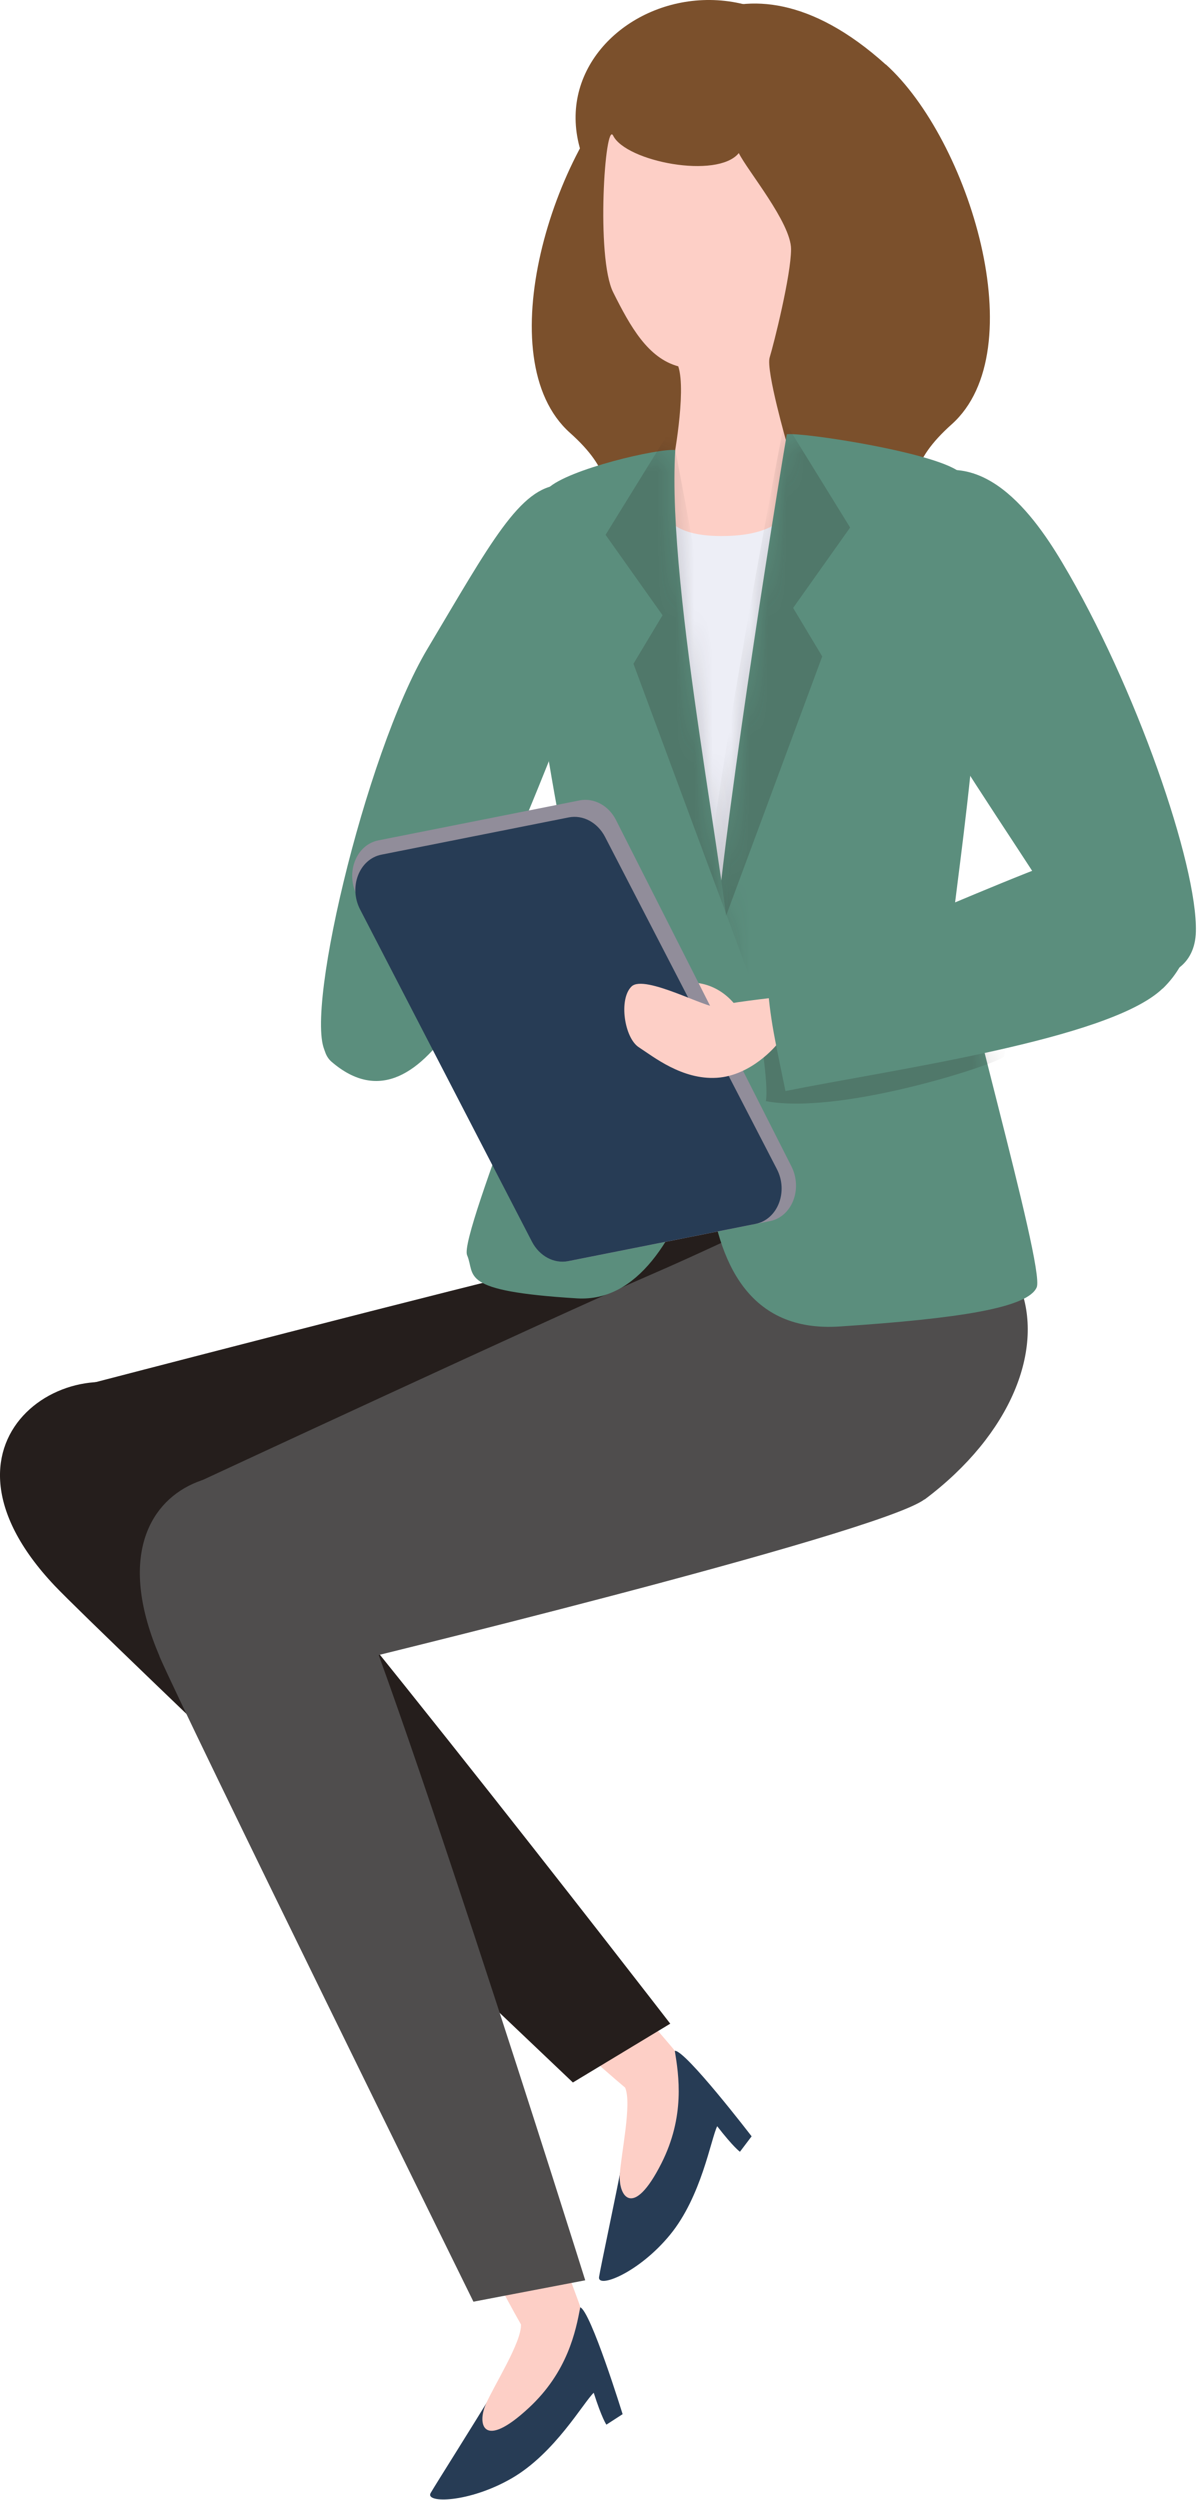 <svg width="65" height="135" viewBox="0 0 65 135" fill="none" xmlns="http://www.w3.org/2000/svg">
<path d="M17.7 56.946C16.203 55.62 19.699 40.716 23.099 35.028C26.499 29.329 28.092 26.293 30.273 26.186C31.845 26.111 32.722 34.557 31.161 37.54C29.589 40.523 22.778 61.437 17.7 56.946Z" fill="#5B8E7D"/>
<path d="M17.913 57.331C15.657 55.396 22.297 44.64 24.895 41.71C26.167 42.715 28.049 44.148 29.268 44.608C26.969 51.002 23.056 61.758 17.913 57.331Z" fill="#5B8E7D"/>
<path d="M47.859 3.476C52.35 7.517 55.899 18.915 51.419 22.914C46.94 26.912 51.419 28.591 52.617 30.184C56.573 35.455 45.699 38.043 41.23 33.392C39.402 31.488 37.445 27.725 38.664 24.186C39.872 20.647 40.77 21 39.968 18.99C39.167 16.98 37.937 16.124 38.814 13.58C39.691 11.035 36.151 6.031 35.243 4.588C34.334 3.144 39.723 -3.848 47.859 3.486V3.476Z" fill="#7B502C"/>
<path d="M34.36 3.936C29.869 7.977 26.32 19.375 30.799 23.374C35.279 27.372 30.799 29.051 29.602 30.644C25.646 35.915 36.52 38.503 40.989 33.852C42.817 31.948 44.774 28.185 43.555 24.646C42.347 21.107 41.449 21.46 42.25 19.45C43.052 17.44 44.282 16.584 43.405 14.04C42.528 11.495 46.067 6.491 46.976 5.048C47.885 3.604 42.496 -3.388 34.36 3.946V3.936Z" fill="#7B502C"/>
<path d="M48.664 69.669H35.406L35.406 24.518H48.664L48.664 69.669Z" fill="#EDEEF6"/>
<path d="M41.009 16.477C43.457 15.323 49.562 7.55 43.863 2.257C41.939 0.472 39.672 -0.159 37.577 0.033C33.482 0.407 30.092 3.936 31.375 8.148C36.561 8.48 40.998 16.488 40.998 16.488L41.009 16.477Z" fill="#7B502C"/>
<path d="M33.13 7.325C32.691 6.459 32.189 13.901 33.13 15.782C34.071 17.664 35.012 19.332 36.648 19.781C37.107 21.171 36.348 25.084 36.348 25.084C36.348 25.084 33.75 29.19 39.47 28.933C44.87 28.688 42.528 23.994 42.528 23.994C42.528 23.994 41.373 19.995 41.587 19.3C41.801 18.605 42.742 14.874 42.742 13.452C42.742 12.03 40.379 9.207 39.919 8.266C38.764 9.688 33.825 8.726 33.13 7.325Z" fill="#FDCFC6"/>
<path d="M33.715 116.275C33.191 118.991 32.475 122.294 32.368 122.947C32.261 123.599 34.506 122.743 36.206 120.669C37.906 118.595 38.409 115.505 38.751 114.81C39.638 115.954 39.98 116.189 39.98 116.189L40.611 115.355C40.611 115.355 37.04 110.704 36.463 110.736C34.816 114.393 33.715 116.286 33.715 116.286V116.275Z" fill="#273C55"/>
<path d="M2.728 83.291C0.087 80.586 6.181 75.689 9.763 79.998C13.345 84.306 35.99 110.063 36.461 110.737C36.675 112.052 37.028 114.265 35.734 116.82C34.205 119.836 33.424 118.595 33.489 117.441C33.553 116.286 34.151 113.602 33.777 112.725C28.495 108.288 9.56 90.294 2.728 83.291Z" fill="#FDCFC6"/>
<path d="M43.146 82.714C40.345 84.114 9.916 85.226 9.916 85.226L4.431 74.823C4.431 74.823 25.173 69.424 30.765 68.13C42.248 65.468 48.15 62.078 50.277 72.236C51.026 75.828 48.438 80.083 43.157 82.714H43.146Z" fill="#251E1C"/>
<path d="M2.963 85.633C5.305 88.103 30.954 112.448 30.954 112.448L36.215 109.272C36.215 109.272 13.302 79.592 8.951 75.839C4.599 72.086 -4.778 77.464 2.963 85.633Z" fill="#251E1C"/>
<path d="M26.851 128.828C25.419 131.191 23.601 134.046 23.27 134.612C22.938 135.179 25.344 135.158 27.664 133.811C29.984 132.463 31.524 129.726 32.08 129.202C32.518 130.582 32.764 130.924 32.764 130.924L33.641 130.357C33.641 130.357 31.909 124.755 31.342 124.583C28.53 127.449 26.841 128.839 26.841 128.839L26.851 128.828Z" fill="#273C55"/>
<path d="M9.213 87.14C7.673 83.687 15.082 81.206 16.953 86.488C18.825 91.77 31.142 123.771 31.355 124.572C31.11 125.877 30.671 128.079 28.565 130.025C26.084 132.324 25.785 130.891 26.245 129.833C26.704 128.774 28.191 126.465 28.148 125.513C24.737 119.515 13.201 96.079 9.223 87.14H9.213Z" fill="#FDCFC6"/>
<path d="M49.955 80.96C47.443 82.842 18.243 89.909 18.243 89.909L10.449 80.148C10.449 80.148 29.887 71.113 35.147 68.836C45.967 64.163 51.163 59.769 55.077 69.381C56.456 72.781 54.681 77.432 49.955 80.971V80.96Z" fill="#4F4D4D"/>
<path d="M8.612 89.428C9.949 92.55 25.58 124.284 25.58 124.284L31.621 123.129C31.621 123.129 20.405 87.354 17.625 82.329C14.846 77.304 4.186 79.1 8.623 89.439L8.612 89.428Z" fill="#4F4D4D"/>
<path d="M51.943 25.576C50.905 24.486 43.389 23.331 42.512 23.449C41.261 30.869 38.556 48.478 38.556 52.541C38.556 56.604 35.584 72.278 45.367 71.626C51.857 71.199 55.546 70.611 56.016 69.509C56.487 68.408 51.397 51.044 51.558 49.173C51.718 47.302 54.605 28.388 51.953 25.566L51.943 25.576Z" fill="#5B8E7D"/>
<mask id="mask0_178_3403" style="mask-type:luminance" maskUnits="userSpaceOnUse" x="38" y="23" width="19" height="49">
<path d="M51.943 25.576C50.905 24.486 43.389 23.331 42.512 23.449C41.261 30.869 38.556 48.478 38.556 52.541C38.556 56.604 35.584 72.278 45.367 71.626C51.857 71.199 55.546 70.611 56.016 69.509C56.487 68.408 51.397 51.044 51.558 49.173C51.718 47.302 54.605 28.388 51.953 25.566L51.943 25.576Z" fill="white"/>
</mask>
<g mask="url(#mask0_178_3403)">
<g opacity="0.2">
<g style="mix-blend-mode:multiply">
<path d="M42.394 22.754L45.933 28.485L42.854 32.826L44.426 35.445C44.426 35.445 37.957 52.894 37.722 53.514C37.487 47.88 42.384 22.754 42.384 22.754H42.394Z" fill="#251E1C"/>
</g>
</g>
<g opacity="0.2">
<g style="mix-blend-mode:multiply">
<path d="M45.936 54.455L40.986 55.289C40.986 55.289 41.553 58.529 41.381 59.459C45.626 60.25 54.49 57.246 54.254 57.022L55.142 52.146L45.947 54.455H45.936Z" fill="#251E1C"/>
</g>
</g>
</g>
<path d="M29.611 26.368C30.691 25.331 35.62 24.187 36.486 24.304C36.005 31.97 39.49 48.372 39.49 52.435C39.49 56.498 37.683 70.493 31.183 70.108C24.693 69.713 25.708 68.868 25.238 67.777C24.767 66.687 31.3 51.216 31.14 49.345C30.98 47.474 26.66 29.19 29.59 26.368H29.611Z" fill="#5B8E7D"/>
<mask id="mask1_178_3403" style="mask-type:luminance" maskUnits="userSpaceOnUse" x="25" y="24" width="15" height="47">
<path d="M29.611 26.368C30.691 25.331 35.62 24.187 36.486 24.304C36.005 31.97 39.49 48.372 39.49 52.435C39.49 56.498 37.683 70.493 31.183 70.108C24.693 69.713 25.708 68.868 25.238 67.777C24.767 66.687 31.3 51.216 31.14 49.345C30.98 47.474 26.66 29.19 29.59 26.368H29.611Z" fill="white"/>
</mask>
<g mask="url(#mask1_178_3403)">
<g opacity="0.2">
<g style="mix-blend-mode:multiply">
<path d="M36.259 23.149L32.72 28.88L35.799 33.221L34.227 35.841C34.227 35.841 40.696 53.29 40.931 53.91C41.166 48.275 36.27 23.149 36.27 23.149H36.259Z" fill="#251E1C"/>
</g>
</g>
<g opacity="0.2">
<g style="mix-blend-mode:multiply">
<path d="M34.766 59.17L37.461 63.169C37.461 63.169 41.406 71.509 35.461 63.864C35.162 64.89 34.638 64.805 34.039 64.441C30.404 62.228 27.122 56.465 27.122 56.465L26.758 52.584L30.671 54.583L34.766 59.16V59.17Z" fill="#251E1C"/>
</g>
</g>
</g>
<path d="M40.121 54.85C39.212 53.193 37.641 52.862 36.7 53.15C35.759 53.439 35.737 54.22 35.737 54.22L40.121 54.84V54.85Z" fill="#FDCFC6"/>
<path d="M30.721 68.097L41.594 65.938C42.792 65.703 43.38 64.206 42.76 62.976L33.287 44.287C32.891 43.496 32.089 43.068 31.32 43.218L20.446 45.377C19.248 45.613 18.66 47.109 19.28 48.339L28.753 67.028C29.149 67.82 29.951 68.247 30.721 68.097Z" fill="#918D9A"/>
<path d="M30.7 68.097L40.815 66.088C42.023 65.852 42.611 64.334 41.969 63.115L32.689 45.185C32.282 44.404 31.491 43.987 30.732 44.137L20.618 46.147C19.41 46.382 18.822 47.901 19.463 49.12L28.744 67.05C29.15 67.83 29.941 68.247 30.7 68.097Z" fill="#273C55"/>
<path d="M41.928 53.856C41.928 53.856 39.105 54.166 38.709 54.347C38.314 54.529 34.828 52.583 34.123 53.267C33.417 53.952 33.738 56.047 34.518 56.55C35.299 57.053 36.849 58.314 38.731 58.197C40.612 58.079 41.949 56.432 41.949 56.432V53.856H41.928Z" fill="#FDCFC6"/>
<path d="M57.388 30.366C55.666 27.479 52.662 23.502 48.674 26.357C45.327 28.752 47.765 34.407 50.406 38.695C53.645 43.955 56.543 47.997 57.334 49.622C59.205 53.428 64.519 53.91 64.615 50.317C64.711 46.725 61.365 37.027 57.388 30.366Z" fill="#5B8E7D"/>
<path d="M62.819 53.375C59.953 56.144 48.096 57.769 42.44 58.913C41.937 56.433 41.574 54.989 41.456 52.808C47.454 50.766 58.681 45.292 61.322 45.345C63.963 45.399 65.983 50.328 62.819 53.385V53.375Z" fill="#5B8E7D"/>
</svg>
